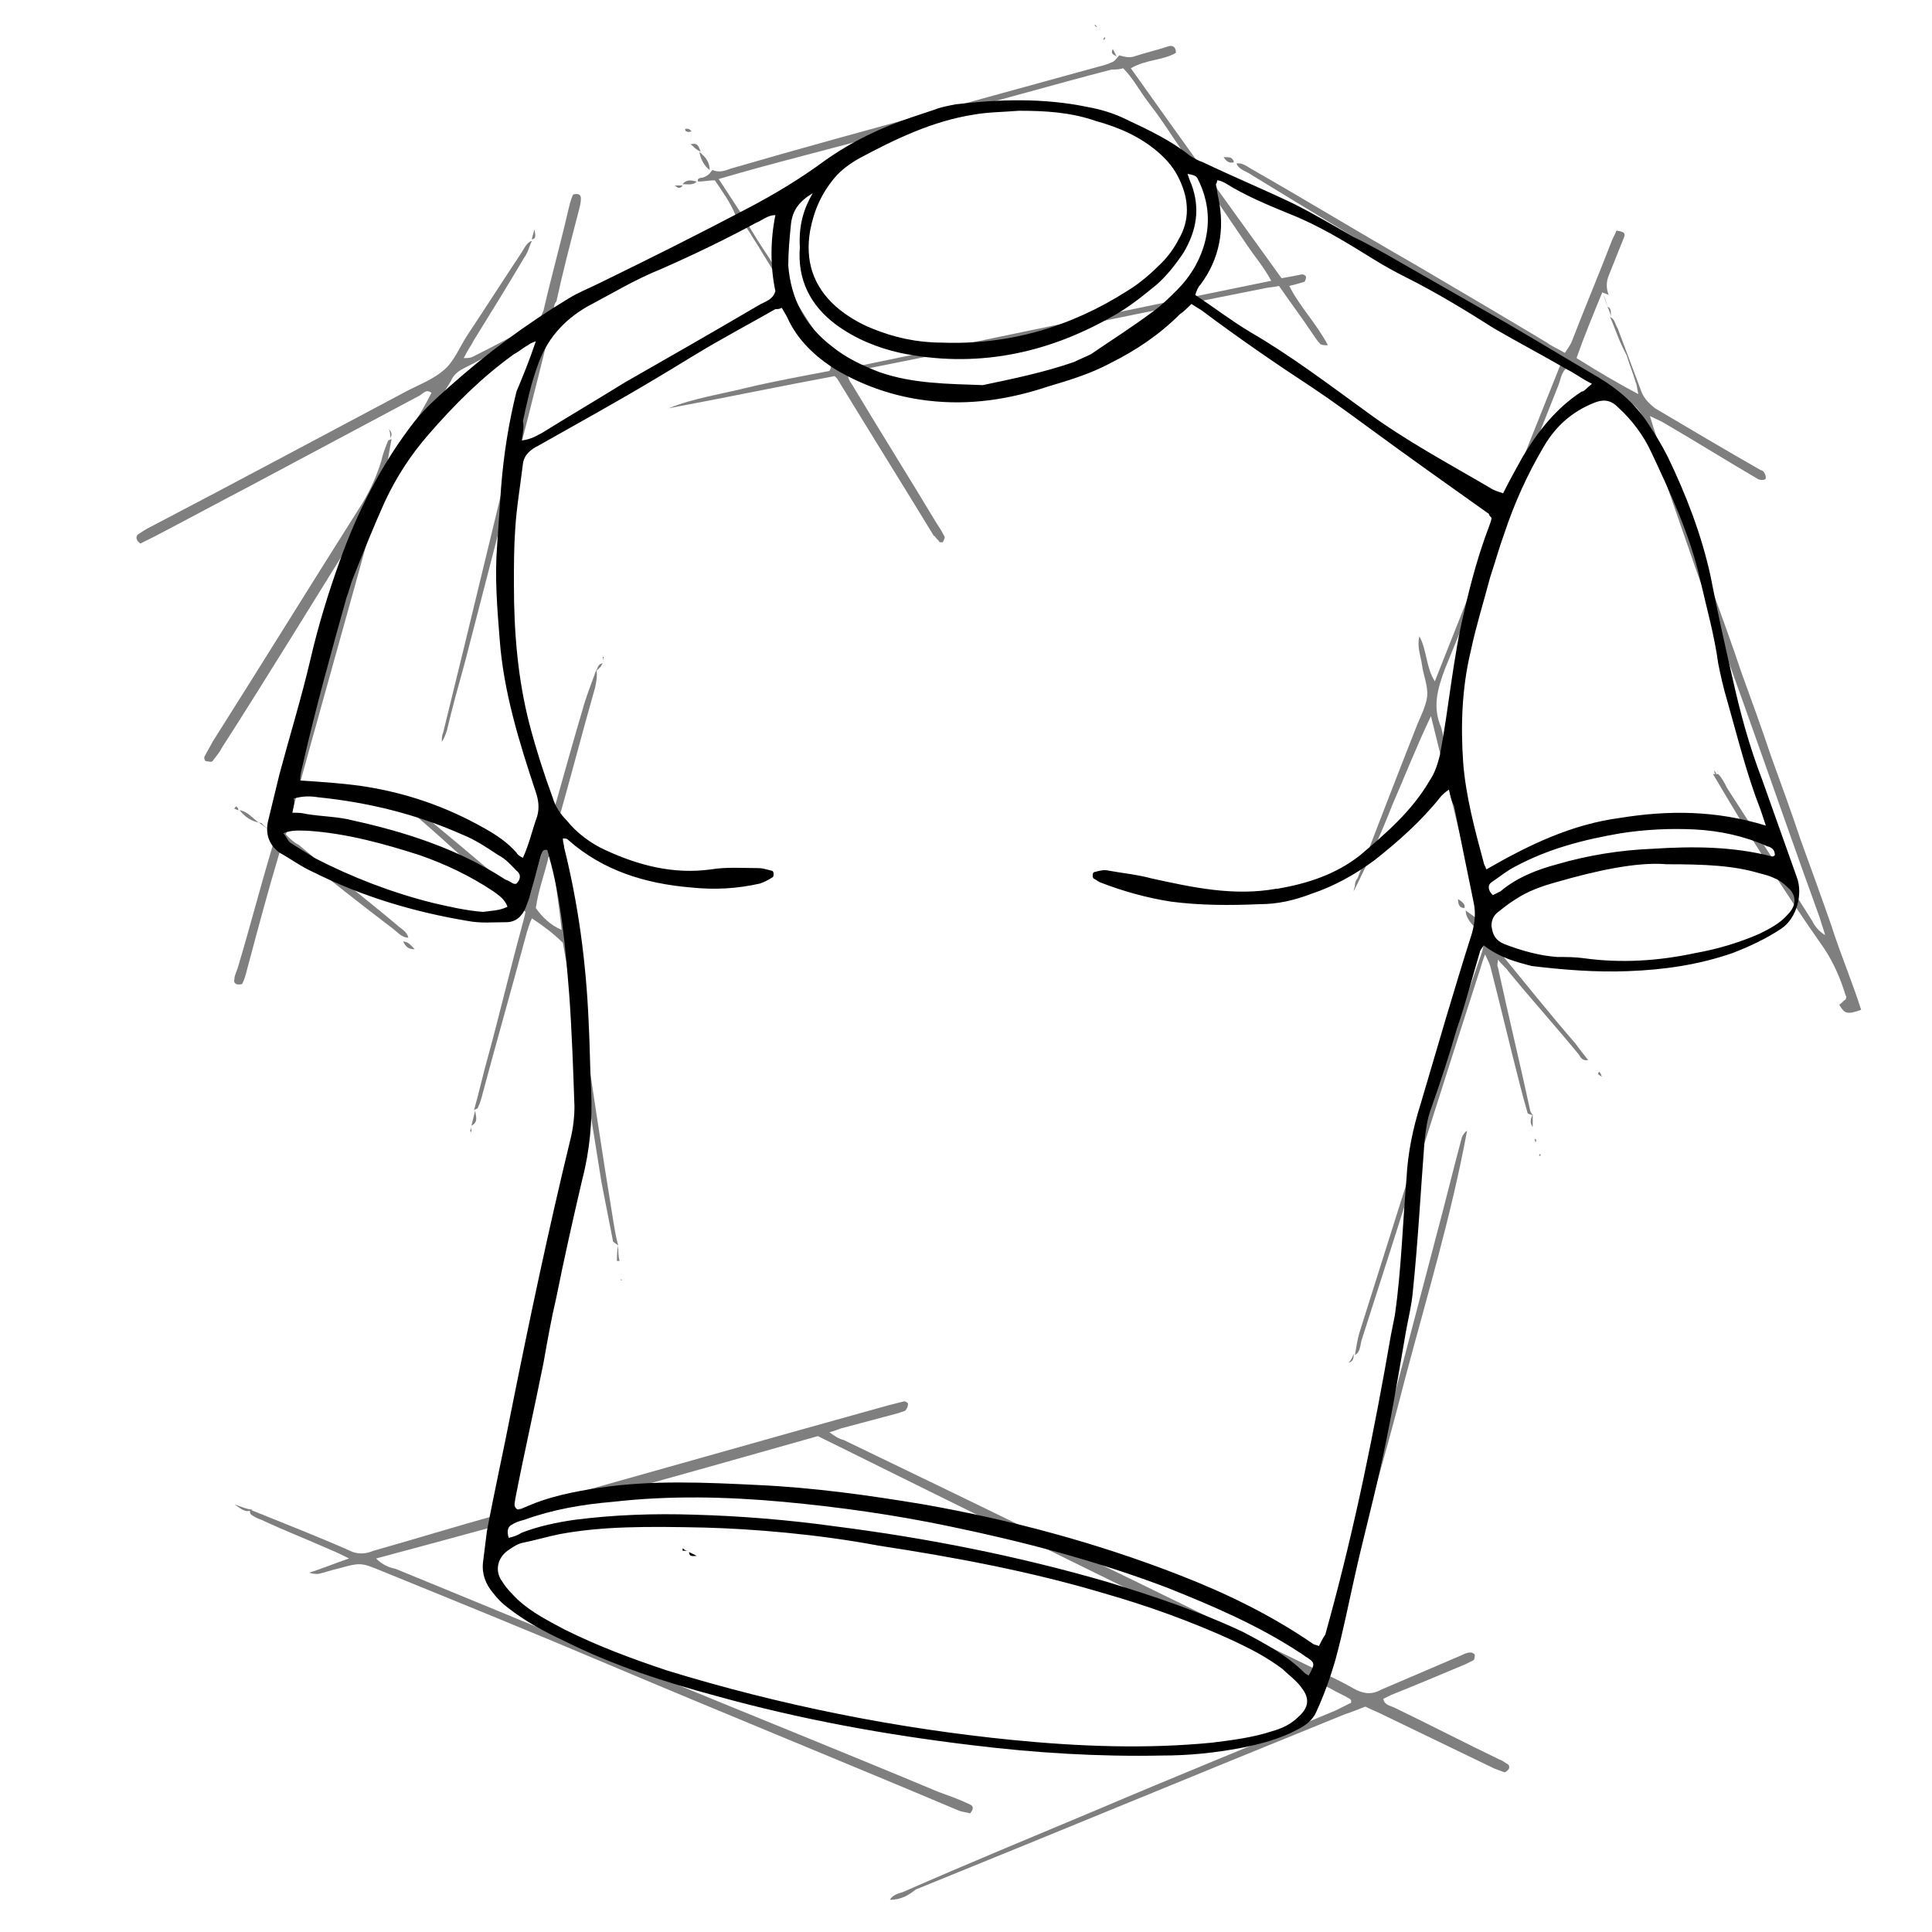 <?xml version="1.0" encoding="utf-8"?>
<!-- Generator: Adobe Illustrator 23.1.0, SVG Export Plug-In . SVG Version: 6.00 Build 0)  -->
<svg version="1.1" id="Слой_1" xmlns="http://www.w3.org/2000/svg" xmlns:xlink="http://www.w3.org/1999/xlink" x="0px" y="0px"
	 viewBox="0 0 150 150" style="enable-background:new 0 0 150 150;" xml:space="preserve">
<style type="text/css">
	.st0{opacity:0.5;}
</style>
<path d="M53.5,120.4c-0.2,0-0.3,0-0.5,0c0-0.1,0-0.1,0-0.2C53.2,120.4,53.3,120.4,53.5,120.4C53.5,120.5,53.5,120.4,53.5,120.4z"/>
<path d="M54.1,120.8c-0.3,0-0.6,0.1-0.6-0.3c0,0,0,0,0,0C53.7,120.6,53.9,120.7,54.1,120.8C54.1,120.8,54.1,120.8,54.1,120.8z"/>
<g>
	<g class="st0">
		<path d="M18.6,62.9c0.6,0.1,1,0.6,1.4,0.9c0.3,0.2,0.7,0.5,1,0.7c0.1-0.1,0.2-0.2,0.3-0.3c2.2-7.6,4.4-15.1,6.6-22.8
			c-0.5,0-0.6,0.4-0.7,0.7c-3.3,5.3-6.6,10.7-10,16c-0.2,0.4-0.5,0.7-0.7,1c-0.1,0.1-0.3,0-0.5,0c-0.1,0-0.2-0.3-0.1-0.4
			c0.2-0.4,0.4-0.7,0.6-1.1c3.8-6,7.5-12,11.3-18c0.8-1.2,1.4-2.5,1.8-3.8c0.1-0.5,0.3-1,0.5-1.5c0-0.1,0.2-0.2,0.3-0.2c0,0,0,0,0,0
			c-0.1,0.5-0.2,1.1-0.3,1.7c0.8-0.8,2.6-3.7,3.4-5.3c-0.4-0.3-0.6,0-0.9,0.2c-4.5,2.4-9,4.8-13.5,7.2c-2.3,1.2-4.7,2.5-7,3.7
			c-0.4,0.2-0.8,0.4-1.2,0.6c-0.3-0.2-0.4-0.5-0.2-0.7c0.3-0.2,0.6-0.4,1-0.6c6.7-3.5,13.4-7.1,20-10.6c1-0.5,2-0.9,2.8-1.6
			c0.8-0.7,1.2-1.8,1.8-2.7c1.4-2.1,2.8-4.3,4.2-6.4c0.2-0.3,0.4-0.8,0.8-0.9c0,0,0,0,0,0c-0.2,0.4-0.3,0.9-0.6,1.3
			c-1.3,2.2-2.6,4.3-3.9,6.4c-0.2,0.4-0.5,0.8-0.8,1.4c0.3,0,0.5,0,0.7-0.1c1.6-0.8,3.1-1.6,4.6-2.4c0.5-0.3,0.7-0.7,0.9-1.2
			c0.6-2.6,1.3-5.1,1.9-7.7c0.1-0.4,0.2-0.9,0.4-1.3c0.4-0.1,0.6,0,0.6,0.3c0,0.4-0.1,0.7-0.2,1.1c-0.6,2.3-1.2,4.6-1.7,6.9
			C43.1,23.5,43,23.7,43,24c0.2,0,0.3,0,0.4,0c4.4-2.3,8.8-4.6,13.2-6.9c0.2-0.1,0.3-0.2,0.5-0.4c-0.4-1-1-1.8-1.6-2.7
			c-0.5,0-0.9,0.1-1.3,0.1l0,0c-0.1-0.2,0.1-0.3,0.3-0.3c0.4-0.1,0.6-0.3,0.8-0.6c0,0,0,0,0,0c0.5,0.2,0.9,0.1,1.4-0.1
			c5.5-1.6,11-3.1,16.5-4.6c4-1.1,8-2.2,12-3.3c0.4-0.1,0.8-0.2,1.2-0.4c0.2-0.1,0.3-0.3,0.5-0.5l0,0c0.4,0.1,0.7,0.2,1.1,0.1
			c0.9-0.3,1.8-0.5,2.7-0.8c0.3-0.1,0.6,0,0.6,0.5c-1,0.6-2.3,0.5-3.5,1.2c3.9,5.5,7.8,10.9,11.7,16.3c0.6-0.1,1.1-0.2,1.6-0.3
			c0.1,0,0.3,0.1,0.3,0.2c0,0.2-0.1,0.4-0.2,0.4c-0.3,0.1-0.7,0.2-1.1,0.3c0.8,1.6,2.1,2.9,3,4.6c-0.3,0-0.5,0-0.6-0.1
			c-0.2-0.2-0.4-0.5-0.6-0.8c-0.8-1.2-1.7-2.4-2.6-3.7c-0.4,0.1-0.8,0.1-1.2,0.2c-8.6,1.7-17.1,3.5-25.7,5.2c-2,0.4-4,0.8-6,1.2
			c-0.2,0-0.4,0.1-0.5,0.1c-0.2,0.5,0.2,0.8,0.4,1.2c2.1,3.5,4.3,7,6.4,10.5c0.2,0.3,0.4,0.6,0.6,1c0.1,0.1,0,0.3-0.1,0.5
			c-0.1,0-0.2,0-0.2,0c0,0-0.1,0-0.1-0.1c-0.1-0.1-0.1-0.1-0.2-0.2c-0.1-0.1-0.1-0.2-0.2-0.2c-2.5-4.1-5-8.1-7.5-12.2
			c0,0-0.1-0.1-0.2-0.2c-4.3,0.8-8.6,1.7-12.9,2.5c2-0.8,4.1-1.1,6.1-1.6c2.1-0.5,4.3-0.9,6.4-1.3c0.3-0.5-0.1-0.8-0.3-1.1
			c-1.8-2.9-3.5-5.8-5.3-8.7c-0.4-0.6-0.7-1.2-1.2-1.8c-0.3,0.1-0.5,0.2-0.8,0.3c-4.4,2.3-8.8,4.7-13.1,7c-0.6,0.3-1,0.8-1.1,1.5
			c-2.1,8.5-4.3,16.9-6.5,25.4c-0.5,1.8-1,3.6-1.4,5.3c-0.1,0.3-0.2,0.6-0.4,0.9c0-0.2,0-0.5,0.1-0.7c2.2-8.9,4.3-17.8,6.5-26.7
			c0.3-1.2,0.6-2.4,0.9-3.6c0.1-0.3,0.1-0.5,0.2-1c-0.3,0.1-0.6,0.1-0.7,0.2c-1.8,0.9-3.5,1.9-5.3,2.8c-0.4,0.2-0.8,0.5-1,1
			c-1.7,2.8-3.5,5.6-5.2,8.5c-0.3,0.4-0.4,0.9-0.6,1.4c-2.2,8.1-4.5,16.1-6.7,24.2c-0.1,0.4-0.2,0.7-0.3,1.1c0.3,0.3,0.6,0.6,1,0.8
			c2.5,2.1,5.1,4.1,7.6,6.2c0.3,0.3,0.8,0.5,0.9,1l0,0c-0.5,0-0.8-0.4-1.2-0.7c-2.5-1.9-4.9-3.8-7.4-5.8c-0.3-0.3-0.7-0.5-1.1-0.8
			c-0.1,0.3-0.3,0.5-0.3,0.7c-0.9,3-1.7,6-2.5,9c-0.1,0.4-0.2,0.8-0.4,1.2c-0.4,0.1-0.7,0-0.6-0.4c0-0.3,0.2-0.6,0.3-1
			c0.9-3,1.7-6.1,2.6-9.1c0.1-0.3,0.1-0.6,0.2-0.9c-0.2-0.6-0.7-0.7-1-1.1C19.5,63.8,19,63.4,18.6,62.9L18.6,62.9z M57.9,17.1
			c0.6,1.1,1.2,2,1.8,2.9c0.6,1,1.2,1.9,1.8,2.9c0.6,1,1.2,2,1.9,3c0.6,0.9,1.1,2,1.9,2.8c11.1-2.3,22.1-4.6,33.4-6.9
			c-0.6-1.1-1.3-1.9-1.9-2.8c-0.6-0.9-1.3-1.9-1.9-2.8c-0.6-0.9-1.2-1.8-1.9-2.7c-0.6-0.9-1.3-1.9-1.9-2.8c-0.6-0.9-1.2-1.8-1.9-2.7
			c-0.7-0.9-1.2-1.9-2-2.7c-0.3,0.1-0.6,0.1-0.9,0.1c-4.6,1.2-9.1,2.5-13.7,3.7c-0.5,0.1-1,0.3-1.4,0.6c-4.1,2.2-8.2,4.5-12.3,6.7
			C58.5,16.7,58.3,16.9,57.9,17.1z M57.5,16.5c0.2-0.1,0.3-0.1,0.4-0.1c3.5-1.9,7.1-3.7,10.6-5.6c0.1-0.1,0.4-0.1,0.2-0.4
			c-4.3,1.2-8.5,2.2-12.9,3.5C56.4,14.8,56.9,15.6,57.5,16.5z"/>
		<path d="M125,24.6c0.4,0.2,0.4,0.6,0.6,0.9c0.6,1.6,1.2,3.2,1.8,4.8c0.2,0.6,0.6,1,1.1,1.4c2.7,1.6,5.4,3.2,8.2,4.8
			c0.1,0,0.2,0.1,0.2,0.1c0.1,0.1,0.2,0.3,0.2,0.5c0,0.2-0.4,0.2-0.6,0.1c-2.4-1.4-4.8-2.9-7.2-4.3c-0.3-0.2-0.6-0.3-1.2-0.6
			c0.7,2.4,1.6,4.5,2.4,6.7c0.8,2.2,1.6,4.4,2.4,6.7c0.8,2.2,1.6,4.4,2.3,6.5c0.8,2.2,1.6,4.4,2.3,6.5c0.8,2.2,1.6,4.4,2.3,6.5
			c0.8,2.2,1.6,4.4,2.4,6.7c0.7,2.2,1.6,4.3,2.3,6.5c-1.1,0.4-1.3,0.3-1.7-0.4c0.2-0.1,0.3-0.3,0.5-0.4c0-0.1,0.1-0.2,0-0.3
			c-0.4-1.3-0.9-2.5-1.7-3.7c-3.1-4.4-5.9-8.9-8.6-13.5l0,0c0.1,0,0.3,0,0.4,0c0.3,0.3,0.5,0.7,0.7,1.1c2.2,3.4,4.4,6.8,6.6,10.3
			c0.2,0.4,0.5,0.8,1,1.1c-0.1-0.4-0.3-0.9-0.4-1.3c-2-5.5-3.9-11-5.9-16.6c-2.6-7.2-5.1-14.4-7.6-21.7c-0.3-0.9-0.7-1.5-1.5-1.9
			c-1.3-0.7-2.4-1.4-3.7-2.2c-0.3-0.2-0.6-0.3-0.9-0.4c-0.5,0.4-0.5,0.9-0.7,1.4c-2.9,7.3-5.8,14.7-8.8,22c-0.6,1.6-1,3-0.3,4.6
			c1.2,5,2.3,10,3.5,15.1c0.2,0.9,0.5,1.7,1.1,2.4c1.9,2.3,3.8,4.7,5.8,7c0.3,0.4,0.6,0.8,1,1.3c-0.4,0.1-0.6-0.2-0.7-0.4
			c-1.8-2.2-3.7-4.3-5.5-6.5c-0.2-0.3-0.5-0.5-0.8-0.9c0,0.3-0.1,0.4,0,0.6c0.8,3.7,1.7,7.4,2.5,11.1c0,0.1,0.1,0.2,0.2,0.4
			c0,0,0,0,0,0c-0.2-0.1-0.4-0.1-0.4-0.2c-0.2-0.7-0.4-1.4-0.6-2.2c-0.8-3.1-1.5-6.1-2.3-9.2c-0.1-0.3-0.2-0.5-0.4-0.9
			c-0.2,0.5-0.3,0.9-0.4,1.2c-3.1,9.6-6.1,19.2-9.2,28.8c-0.1,0.4-0.1,0.9-0.5,1.1l0,0c0.1-0.6,0.2-1.3,0.4-1.9c2-6.3,4-12.7,6-19
			c1.1-3.4,2.2-6.8,3.4-10.2c0.3-0.8,0.2-1.3-0.3-1.9c-0.4-0.4-0.9-0.9-0.9-1.5c0,0,0,0,0,0c0.3,0.2,0.7,0.5,1.1,0.8
			c-1.2-5.4-2.5-10.6-3.8-15.9c-1.1,2.3-2,4.6-3,6.9c-0.9,2.3-1.9,4.5-3,6.7c0-0.2,0.1-0.3,0.1-0.5c0-0.2,0.1-0.4,0.2-0.5
			c1.5-3.9,3-7.8,4.5-11.6c0.3-0.8,0.8-1.7,0.9-2.5c0.1-0.8-0.3-1.7-0.4-2.5c-0.1-0.7-0.4-1.4-0.2-2.2c0.6,1.1,0.5,2.4,1.2,3.5
			c3.3-8.3,6.5-16.5,9.8-24.7c-0.5-0.3-0.9-0.6-1.3-0.9c-7.6-4.6-15.2-9.1-22.7-13.7c-0.4-0.3-1-0.4-1.2-0.9l0,0
			c0.5-0.1,0.9,0.3,1.3,0.5c4.2,2.4,8.3,4.9,12.5,7.3c3.4,2,6.8,4,10.3,6.1c0.4,0.3,0.9,0.5,1.4,0.8c0.2-0.3,0.4-0.6,0.5-0.8
			c1-2.6,2.1-5.2,3.1-7.8c0.1-0.3,0.3-0.6,0.4-0.9c0.6,0.1,0.7,0.2,0.6,0.5c-0.4,1-0.8,2-1.2,3c-0.2,0.5-0.2,1,0,1.5c0,0,0,0,0,0
			c-0.2-0.1-0.3-0.1-0.5-0.2c-0.7,1.7-1.4,3.4-2,5.1c1.6,1,3.1,1.9,4.8,2.8c-0.1-0.4-0.1-0.7-0.2-0.9c-0.2-0.7-0.5-1.4-0.7-2.1
			C125.7,26.5,125.4,25.5,125,24.6C125.1,24.6,125,24.6,125,24.6z"/>
		<path d="M69.1,147.5c0.2-0.4,0.7-0.5,1-0.6c5-2.2,10.1-4.3,15.1-6.4c6.1-2.6,12.3-5.1,18.5-7.7c0.4-0.2,0.8-0.4,1.2-0.6
			c0-0.1,0-0.2,0-0.2c0,0-0.1-0.1-0.1-0.1c-0.5-0.3-1-0.5-1.5-0.8c-13.2-6.5-26.5-13-39.8-19.6c-11.3,3.2-22.7,6.4-34.3,9.5
			c0.5,0.5,1,0.7,1.5,0.8c6.6,2.7,13.1,5.4,19.7,8.1c7.5,3.1,15,6.1,22.4,9.2c0.8,0.3,1.7,0.6,2.5,1c0.3,0.1,0.3,0.4,0,0.7
			c-0.2-0.1-0.5-0.1-0.8-0.2c-9-3.8-18.1-7.5-27.1-11.3c-5.9-2.5-11.8-4.9-17.7-7.3c-1.7-0.7-1.7-0.7-3.5-0.2
			c-0.5,0.1-1,0.3-1.5,0.4c-0.2,0-0.4,0-0.7-0.1c1-0.3,1.9-0.7,3.1-1.1c-0.6-0.3-1-0.5-1.5-0.7c-1.8-0.8-3.6-1.5-5.3-2.3
			c-0.3-0.1-0.5-0.2-0.8-0.4c-0.1-0.1-0.1-0.2-0.1-0.4l0,0c2.7,1.1,5.3,2.1,8,3.3c0.6,0.2,1.1,0.1,1.6-0.1c3.2-0.9,6.4-1.9,9.7-2.8
			c10.1-2.8,20.2-5.7,30.3-8.5c0.4-0.1,0.8-0.2,1.2-0.3c0.1,0,0.3,0.1,0.3,0.2c0,0.2-0.1,0.4-0.2,0.5c-0.1,0.1-0.3,0.1-0.5,0.2
			c-1.5,0.4-3,0.8-4.5,1.2c-0.3,0.1-0.5,0.2-0.9,0.3c0.4,0.3,0.7,0.5,1.1,0.6c5.6,2.7,11.2,5.4,16.7,8.1c6.3,3,12.5,6.1,18.7,9.1
			c1.4,0.7,2.8,1.3,4.2,2.1c0.7,0.4,1.4,0.5,2.1,0.1c2.1-0.9,4.2-1.8,6.3-2.7c0.2-0.1,0.4-0.2,0.7-0.2c0.1,0,0.3,0.1,0.3,0.2
			c0,0.1,0,0.3-0.1,0.4c-0.2,0.1-0.4,0.2-0.6,0.3c-1.9,0.8-3.8,1.6-5.8,2.4c-0.2,0.1-0.4,0.2-0.6,0.3c0.1,0.5,0.5,0.5,0.9,0.7
			c2.7,1.3,5.4,2.7,8.1,4c0.3,0.1,0.5,0.3,0.7,0.4c0.1,0.1,0.1,0.3,0,0.4c-0.1,0.1-0.2,0.2-0.3,0.2c-0.3-0.1-0.5-0.2-0.8-0.3
			c-2.9-1.4-5.8-2.8-8.7-4.2c-0.4-0.2-0.9-0.4-1.3-0.6c-0.5,0.2-1,0.4-1.6,0.6c-11.1,4.5-22.2,9.1-33.3,13.6
			C70.6,147.1,70,147.5,69.1,147.5L69.1,147.5z"/>
		<path d="M48,96.7c-0.1-0.1-0.3-0.2-0.4-0.3c-0.3-1.5-0.6-3.1-0.9-4.6c-0.9-5.6-1.8-11.3-2.7-16.9c-0.1-0.6-0.2-1.1-0.3-1.7
			c-0.7-0.7-1.5-1.3-2.4-1.9c-0.2,0.4-0.3,0.8-0.4,1.1c-1.1,4.1-2.3,8.3-3.4,12.4c-0.1,0.4-0.2,0.8-0.4,1.2c0,0.1-0.2,0.1-0.3,0.2
			c0,0,0,0,0,0c0.4-1.4,0.7-2.8,1.1-4.2c0.9-3.3,1.7-6.7,2.6-10c0.1-0.4,0.2-0.7,0.3-1.2c-1.1-1-2.2-1.9-3.3-2.9
			c-1.1-0.9-2.1-1.8-3.2-2.8c-1.1-1-2.2-1.9-3.3-2.9c0.4-0.3,0.6,0,0.8,0.2c2.7,2.2,5.3,4.4,7.9,6.6c0.4,0.3,0.7,0.7,1.3,0.9
			c0.2-0.5,0.3-0.9,0.4-1.4c1.3-4.4,2.5-8.9,3.8-13.3c0.3-1.1,0.7-2.1,1.1-3.2c0,0,0,0,0,0c0.1,0.5,0,0.9-0.1,1.4
			c-1,3.5-1.9,7-2.9,10.5c-0.2,0.8-0.3,1.5-0.1,2.4c0.4,1.9,0.6,3.8,1,5.7c0.1,0.4,0.2,0.8,0.3,1.2c0,0.1,0.1,0.3,0.1,0.4
			c-0.2,1.6,0.3,3.2,0.5,4.8c0.8,5.4,1.6,10.8,2.5,16.3C47.7,95.3,47.8,96,48,96.7L48,96.7z M43.6,72.2c-0.2-2-0.5-3.7-0.7-5.5
			c0-0.1-0.1-0.1-0.3-0.2c-0.3,1.3-0.8,2.6-1,4C42.1,71.2,42.7,71.8,43.6,72.2z"/>
		<path d="M103.9,124.5c0.1-0.3,0.3-0.7,0.4-1c2.4-9.2,4.8-18.4,7.2-27.5c0.7-2.6,1.3-5.1,2-7.7c0.1-0.2,0.2-0.4,0.4-0.5l0,0
			c-1.2,6.5-3.1,12.8-4.8,19.2c-1.4,5.5-3,10.9-4.5,16.4c-0.1,0.4-0.2,0.7-0.4,1.1C104.2,124.5,104,124.5,103.9,124.5L103.9,124.5z"
			/>
		<path d="M54.3,11.8c0.5,0.4,0.8,0.8,0.8,1.4c0,0,0,0,0,0C54.7,12.9,54.4,12.4,54.3,11.8L54.3,11.8z"/>
		<path d="M19.6,117.2c-0.5,0.3-0.8,0-1.4-0.4C18.8,117,19.2,117.2,19.6,117.2C19.6,117.3,19.6,117.2,19.6,117.2z"/>
		<path d="M31.3,73.1c0.4,0,0.6,0.3,0.9,0.6C31.7,73.7,31.5,73.5,31.3,73.1C31.3,73.1,31.3,73.1,31.3,73.1z"/>
		<path d="M48,96.7c0,0.4,0,0.8,0.1,1.2c-0.1,0-0.1,0-0.2,0C47.9,97.5,47.9,97.1,48,96.7C48,96.7,48,96.7,48,96.7z"/>
		<path d="M85.2,2.1C85.1,2.1,85.1,2.1,85.2,2.1C85.1,2.1,85,2,85,2c0,0,0,0,0-0.1C85.1,2,85.1,2,85.2,2.1z"/>
		<path d="M103.4,126.8c0.1-0.1,0.1-0.2,0.2-0.4c0.1-0.1,0.2-0.3,0.3-0.4c0,0,0,0,0,0C103.7,126.3,103.5,126.6,103.4,126.8
			L103.4,126.8z"/>
		<path d="M86.7,4.4c-0.1-0.1-0.2-0.1-0.3-0.2c-0.1-0.1-0.1-0.2,0-0.4C86.5,4,86.6,4.2,86.7,4.4C86.7,4.4,86.7,4.4,86.7,4.4z"/>
		<path d="M53.7,10.2c-0.1,0-0.2,0.1-0.4,0c-0.1,0-0.1-0.1-0.1-0.2c0.1,0,0.1,0,0.2,0C53.5,10,53.6,10.1,53.7,10.2
			C53.7,10.1,53.7,10.2,53.7,10.2z"/>
		<path d="M54.4,11.8c-0.1-0.1-0.2-0.1-0.3-0.2c-0.2-0.1-0.3-0.3-0.5-0.4l0,0C54.1,11.1,54.2,11.2,54.4,11.8
			C54.3,11.8,54.4,11.8,54.4,11.8z"/>
		<path d="M95.8,12.6c-0.4,0.1-0.6-0.1-0.8-0.4C95.5,12.2,95.7,12.2,95.8,12.6C95.8,12.7,95.8,12.6,95.8,12.6z"/>
		<path d="M54.1,14.1c-0.3,0.3-0.7,0.2-1.1,0.2l0,0C53.3,13.9,53.7,14,54.1,14.1C54.1,14.1,54.1,14.1,54.1,14.1z"/>
		<path d="M41.3,18.6c0-0.2,0.1-0.4,0.2-0.8C41.6,18.4,41.6,18.5,41.3,18.6C41.3,18.6,41.3,18.6,41.3,18.6z"/>
		<path d="M113.7,70.5c-0.4,0-0.5-0.3-0.5-0.7C113.5,70,113.8,70.2,113.7,70.5C113.7,70.6,113.7,70.5,113.7,70.5z"/>
		<path d="M124.4,83.6c-0.2-0.1-0.4-0.2-0.3-0.3c0.1-0.2,0.1,0,0.2,0.1C124.3,83.4,124.3,83.5,124.4,83.6z"/>
		<path d="M36.6,87.4c0.1-0.4,0.2-0.8,0.3-1.2c0,0,0,0,0,0C36.9,86.6,37.2,87.1,36.6,87.4L36.6,87.4z"/>
		<path d="M119,86.5c0,0.3,0,0.6,0,1C118.7,87.1,118.9,86.8,119,86.5C119,86.5,119,86.5,119,86.5z"/>
		<path d="M103.9,124.5c0.2,0.5,0.2,1,0,1.5c0,0,0,0,0,0C103.9,125.6,103.9,125.1,103.9,124.5C103.9,124.5,103.9,124.5,103.9,124.5z
			"/>
		<path d="M103.4,126.8c0,0.2,0,0.3,0,0.2C103.4,127.2,103.4,127,103.4,126.8C103.4,126.8,103.4,126.8,103.4,126.8z"/>
		<path d="M53,14.4c-0.2,0.3-0.4,0.2-0.6,0C52.6,14.4,52.8,14.4,53,14.4C53,14.4,53,14.4,53,14.4z"/>
		<path d="M105.1,105.1c0,0.3,0,0.6-0.4,0.7l0,0C104.9,105.6,105,105.4,105.1,105.1C105.2,105.2,105.1,105.1,105.1,105.1z"/>
		<path d="M104.8,105.8c0,0.2,0,0.4,0,0.6c0,0,0,0,0,0C104.8,106.2,104.8,106,104.8,105.8C104.8,105.8,104.8,105.8,104.8,105.8z"/>
		<path d="M119.6,89.7C119.6,89.8,119.5,89.8,119.6,89.7c-0.1,0.1-0.1,0-0.1,0c0,0,0-0.1,0.1-0.1C119.6,89.6,119.6,89.7,119.6,89.7z
			"/>
		<path d="M18.5,62.9c-0.1,0-0.2-0.1-0.3-0.1c0-0.1,0.1-0.1,0.1-0.2C18.5,62.7,18.5,62.8,18.5,62.9C18.6,62.9,18.5,62.9,18.5,62.9z"
			/>
		<path d="M119.2,88.7c0-0.1,0-0.2-0.1-0.2c0,0,0.1,0,0.1-0.1C119.3,88.5,119.3,88.6,119.2,88.7C119.3,88.7,119.3,88.7,119.2,88.7z"
			/>
		<path d="M36.6,87.4c0,0.1,0,0.3,0,0.4c0,0,0,0.1,0,0.1c0,0-0.1-0.1-0.1-0.1C36.6,87.6,36.6,87.5,36.6,87.4
			C36.6,87.4,36.6,87.4,36.6,87.4z"/>
		<polygon points="48.3,99.4 48.2,99.4 48.2,99.3 		"/>
		<path d="M46.8,51.5c-0.1,0.1-0.1,0.2-0.2,0.3c-0.1,0.1-0.2,0.2-0.3,0.3c0,0,0,0,0,0C46.4,51.8,46.5,51.5,46.8,51.5L46.8,51.5z"/>
		<path d="M46.8,51.5c0-0.2,0-0.3,0-0.5c0,0,0,0,0.1,0C46.8,51.1,46.8,51.3,46.8,51.5C46.8,51.5,46.8,51.5,46.8,51.5z"/>
		<path d="M30.3,34c0-0.2,0-0.4-0.1-0.7C30.5,33.7,30.4,33.8,30.3,34C30.3,34,30.3,34,30.3,34z"/>
		<path d="M124.8,23.8c0.4,0.2,0.2,0.5,0.3,0.8c0,0,0,0,0,0C125,24.3,124.9,24,124.8,23.8L124.8,23.8z"/>
		<path d="M124.5,22.9c0.1,0.3,0.2,0.6,0.3,0.9c0,0,0,0,0,0C124.7,23.4,124.6,23.1,124.5,22.9L124.5,22.9z"/>
		<path d="M85.8,3c0,0-0.1,0.1-0.1,0.1c0,0-0.1-0.1,0-0.1c0,0,0-0.1,0.1-0.1C85.8,2.9,85.8,3,85.8,3z"/>
		<path d="M53.6,11.1c0-0.3,0.1-0.7,0.1-1c0,0,0,0,0,0C53.7,10.5,53.6,10.8,53.6,11.1C53.6,11.1,53.6,11.1,53.6,11.1z"/>
		<path d="M133.2,60.2c0-0.1-0.1-0.2-0.1-0.3c0,0,0-0.1,0-0.1c0,0.1,0.1,0.1,0.1,0.2C133.3,60,133.2,60.1,133.2,60.2
			C133.1,60.2,133.2,60.2,133.2,60.2z"/>
		<polygon points="109.8,48.4 109.9,48.4 109.9,48.4 		"/>
		<path d="M113.8,87.8c0-0.1,0-0.1,0-0.2C113.8,87.6,113.8,87.7,113.8,87.8C113.9,87.7,113.8,87.8,113.8,87.8z"/>
	</g>
	<path d="M115.2,73.4c-0.2,0.3-0.3,0.4-0.3,0.5c-0.6,2-1.1,4-1.8,6c-0.6,2.1-1.3,4.2-2,6.2c-0.3,0.8-0.4,1.6-0.5,2.5
		c-0.3,3.9-0.5,7.7-0.9,11.6c-0.1,1.2-0.4,2.3-0.6,3.5c-0.6,3.5-1.2,7.1-2,10.6c-0.6,2.7-1.3,5.3-1.9,8c-0.5,2.2-0.9,4.3-1.5,6.5
		c-0.4,1.4-0.9,2.8-1.5,4.1c-0.3,0.7-0.9,1.1-1.5,1.4c-1.3,0.7-2.8,1.1-4.3,1.4c-2.1,0.4-4.1,0.6-6.2,0.6c-4.9,0.1-9.8-0.2-14.7-0.8
		c-6.7-0.8-13.3-2-19.8-3.8c-4.1-1.1-8.1-2.4-11.9-4.3c-1.5-0.7-3-1.5-4.4-2.6c-0.4-0.3-0.8-0.7-1.1-1.1c-0.6-0.7-0.9-1.5-0.8-2.4
		c0.1-0.8,0.2-1.6,0.3-2.4c0.6-3.2,1.3-6.3,1.9-9.4c1.4-7,2.9-14.1,4.6-21.1c0.2-0.8,0.3-1.7,0.3-2.5c-0.1-2.9-0.2-5.8-0.4-8.6
		c-0.3-3.7-0.6-7.4-1.6-10.9c0-0.1-0.1-0.3-0.1-0.4c-0.4-0.1-0.4,0.2-0.5,0.4c-0.3,1.1-0.6,2.2-0.9,3.3c-0.1,0.3-0.2,0.5-0.3,0.8
		c-0.3,0.7-0.8,1.1-1.5,1.1c-1,0-2,0.1-3-0.1c-4.2-0.7-8.2-1.9-12-3.8c-0.9-0.4-1.7-1-2.6-1.5c-0.8-0.6-1.1-1.4-0.9-2.4
		c0.3-1.2,0.6-2.5,0.9-3.7c0.8-3,1.7-5.9,2.4-8.9c0.6-2.6,1.4-5.2,2.3-7.7c1.4-3.9,3.3-7.6,5.8-10.8c0.8-1,1.7-1.8,2.6-2.6
		c2.9-2.6,6-4.9,9.3-6.9c0.8-0.5,1.6-0.8,2.4-1.2c3.9-1.9,7.7-3.8,11.5-5.8c2.1-1.1,4.1-2.3,6-3.7c2.1-1.5,4.4-2.6,6.8-3.4
		c0.6-0.2,1.2-0.4,1.8-0.6c0.5-0.2,1.1-0.3,1.6-0.4c3.4-0.4,6.8-0.5,10.2,0.2c1.1,0.2,2.1,0.5,3.1,1c1.7,0.8,3.4,1.6,4.9,2.8
		c0.3,0.2,0.7,0.4,1,0.5c2.3,1.1,4.7,2.1,7,3.2c1.6,0.8,3.1,1.7,4.7,2.6c1.2,0.6,2.3,1.2,3.5,1.9c2.8,1.6,5.6,3.2,8.4,4.8
		c2.4,1.4,4.7,2.8,7.1,4.2c1.5,0.9,2.8,2,3.8,3.5c0.6,0.9,1.1,1.7,1.6,2.7c1.4,2.9,2.6,6,3.3,9.2c0.5,2.6,1.1,5.3,1.7,7.9
		c0.6,2.7,1.3,5.3,2.3,7.9c0.9,2.5,1.8,5.1,2.7,7.6c0.5,1.3,0,3.2-1.2,4c-1.2,0.8-2.5,1.4-3.8,1.9c-2.6,0.9-5.3,1.3-8.1,1.4
		c-2.5,0.1-5-0.1-7.5-0.4C117.8,74.7,116.5,74.4,115.2,73.4z M112.5,61.3c-0.3,0.2-0.5,0.4-0.6,0.5c-1.5,1.9-3.3,3.5-5.2,5
		c-1.5,1.1-3.1,2-4.9,2.6c-1.3,0.5-2.6,0.8-4,0.8c-2.3,0.1-4.6,0.1-6.9-0.2c-1.9-0.3-3.7-0.8-5.5-1.5c-0.2-0.1-0.3-0.2-0.5-0.3
		c-0.1-0.1-0.1-0.5,0.1-0.5c0.4-0.1,0.7-0.2,1.1-0.1c1.1,0.2,2.2,0.3,3.3,0.6c3.2,0.7,6.4,1.4,9.7,0.8c0,0,0.1,0,0.1,0
		c2.3-0.4,4.5-1.1,6.4-2.6c2-1.7,4-3.4,5.4-5.8c0.4-0.6,0.6-1.2,0.8-2c0.7-3.7,1-7.5,1.9-11.2c0.5-2.2,1.1-4.4,1.9-6.5
		c0.1-0.3,0.2-0.5,0.2-0.7c-0.1-0.1-0.2-0.2-0.2-0.3c-3.1-2.2-6.2-4.4-9.2-6.6c-1.5-1.1-3-2.2-4.5-3.2c-2.9-1.9-5.8-3.9-8.6-6
		c-0.3-0.2-0.5-0.3-0.8-0.5c-0.3,0.3-0.6,0.6-0.9,0.8c-1.6,1.6-3.4,2.8-5.4,3.8c-1.5,0.8-3.1,1.3-4.8,1.8c-3,1-6.1,1.5-9.4,1.1
		c-2.5-0.3-4.9-1.1-7.1-2.4c-1.6-1-3-2.3-3.8-4.1c-0.1-0.2-0.3-0.5-0.4-0.7c-0.2,0.1-0.3,0.1-0.5,0.1c-1.4,0.8-2.7,1.5-4.1,2.3
		c-1.8,1-3.5,2.1-5.2,3.1c-3,1.8-6.1,3.5-9.1,5.2c-0.6,0.3-1.1,0.7-1.2,1.4c-0.2,1.7-0.5,3.4-0.6,5.1c-0.1,1.4-0.1,2.8-0.1,4.3
		c0,3.7,0.3,7.3,1.2,10.8c0.5,1.9,1.1,3.8,1.8,5.7c0.2,0.7,0.6,1.3,1.1,1.8c0.8,1,1.9,1.8,3,2.3c2.6,1.2,5.3,1.9,8.2,1.5
		c1.2-0.2,2.5-0.1,3.7-0.1c0.3,0,0.6,0.1,1,0.2c0.2,0,0.2,0.4,0.1,0.5c-0.3,0.2-0.7,0.4-1,0.5c-1.8,0.4-3.5,0.5-5.4,0.3
		c-3.5-0.3-6.8-1.3-9.5-3.7c-0.1-0.1-0.2-0.1-0.4-0.1c0,0.3,0.1,0.5,0.1,0.7c1.1,4.4,1.7,8.9,1.9,13.5c0.1,1.8,0.1,3.6,0.2,5.4
		c0.1,2.3-0.1,4.6-0.7,6.9c-0.7,3-1.4,6.1-2,9.1c-0.4,1.7-0.7,3.4-1,5.1c-0.7,3.5-1.5,7-2.2,10.6c0,0.2-0.2,0.6,0.2,0.8
		c0.1,0,0.3,0,0.4-0.1c1.9-0.9,4-1.3,6-1.6c4.1-0.6,8.2-0.4,12.3-0.2c4.3,0.2,8.6,0.8,12.8,1.5c6.8,1.2,13.5,3,19.9,5.5
		c3.6,1.4,7.1,3.1,10.3,5.3c0.1,0.1,0.3,0.1,0.5,0.2c0.2-0.4,0.3-0.6,0.5-0.9c0.1-0.4,0.2-0.7,0.3-1.1c2-7.3,3.5-14.7,4.8-22.2
		c0.1-0.5,0.2-1,0.3-1.5c0.5-3.5,0.6-7.1,0.9-10.6c0.1-2,0.5-3.9,1.1-5.8c1.3-4.4,2.6-8.9,4-13.3c0.2-0.8,0.3-1.5,0.1-2.4
		c-0.5-2.4-1-4.9-1.5-7.4C112.7,62.2,112.6,61.8,112.5,61.3z M54.7,118.6c-4.6-0.1-7.9-0.1-11.2,0.5c-1,0.2-2,0.5-3,0.7
		c-0.4,0.1-0.8,0.4-1.1,0.6c-0.8,0.6-1,1.6-0.4,2.4c0.3,0.5,0.8,1,1.2,1.4c1.1,1,2.3,1.6,3.6,2.3c2.6,1.3,5.3,2.3,8,3.2
		c8.8,2.7,17.8,4.5,26.9,5.4c5.1,0.5,10.3,0.7,15.4,0.2c1.6-0.2,3.2-0.4,4.7-0.9c0.7-0.2,1.4-0.5,2-1.1c0.8-0.7,0.9-1.4,0.3-2.2
		c-0.4-0.6-1-1-1.5-1.5c-1.2-0.9-2.5-1.6-3.8-2.2c-3.3-1.5-6.6-2.7-10.1-3.7c-5.7-1.7-11.6-2.8-17.5-3.7
		C63.4,119.1,58.4,118.7,54.7,118.6z M137.1,64.1c-0.2-0.6-0.3-0.9-0.4-1.2c-1.1-2.8-1.8-5.7-2.6-8.5c-0.3-1-0.5-1.9-0.7-2.9
		c-0.3-2.2-0.9-4.3-1.4-6.5c-0.8-3.5-2.3-6.7-3.8-9.9c-0.6-1.3-1.5-2.5-2.6-3.5c-0.6-0.6-1.2-0.6-1.9-0.3c-1.7,0.7-2.9,1.8-3.8,3.3
		c-1.3,2.2-2.3,4.4-3.1,6.8c-0.4,1.1-0.7,2.2-1.1,3.4c-0.5,1.9-1.1,3.8-1.5,5.7c-0.7,2.9-0.8,5.8-0.6,8.7c0.2,2.6,0.9,5.2,1.6,7.8
		c0,0.1,0.1,0.2,0.2,0.5c3.3-1.9,6.6-3.5,10.4-4C129.5,62.9,133.2,62.9,137.1,64.1z M79.1,8.6c-1.2,0.1-2.4,0.1-3.5,0.3
		c-3.2,0.5-6.1,1.9-8.9,3.4c-0.7,0.4-1.4,0.9-1.9,1.5c-1,1.2-1.6,2.5-1.9,4.1c-0.4,2.3,0.2,4.3,2,5.9c0.8,0.7,1.8,1.3,2.8,1.7
		c1.7,0.7,3.5,1.1,5.4,1.1c5.2,0.2,10-1.2,14.4-4c1-0.6,1.9-1.4,2.7-2.2c0.5-0.5,1-1.2,1.3-1.8c0.9-1.5,0.8-3.1,0.1-4.6
		c-0.4-0.9-1-1.6-1.7-2.2c-1.4-1.2-3-1.9-4.8-2.4C83.1,8.7,81.1,8.6,79.1,8.6z M41.6,26.5c-0.3,0.1-0.5,0.2-0.6,0.3
		c-0.4,0.2-0.7,0.5-1.1,0.7c-2.5,1.8-4.6,3.9-6.6,6.2c-1.4,1.6-2.5,3.3-3.4,5.2c-0.9,2-1.7,4-2.5,6c-0.2,0.5-0.3,1-0.5,1.5
		c-1.2,4.3-2.4,8.6-3.4,13c-0.1,0.4-0.2,0.8-0.2,1.2c1.6,0.1,3.1,0.2,4.6,0.4c3.5,0.5,6.7,1.6,9.7,3.3c0.9,0.5,1.8,1.1,2.5,1.9
		c0.1,0.2,0.3,0.3,0.5,0.4c0.5-1.1,0.7-2.1,1.1-3.2c0.2-0.7,0.1-1.3-0.1-1.9c-1.3-3.9-2.5-7.8-2.8-11.8c-0.2-2.5-0.4-4.9-0.2-7.4
		c0.1-1.5,0.2-2.9,0.3-4.4c0.2-2.6,0.6-5.1,1.2-7.5C40.6,29.2,41.1,28,41.6,26.5z M123.6,29.8c-0.8-0.4-1.3-0.8-1.9-1.1
		c-1.9-1.1-3.8-2.1-5.7-3.2c-2.2-1.4-4.5-2.8-6.9-4c-0.8-0.4-1.7-0.9-2.5-1.4c-2.1-1.3-4.2-2.6-6.5-3.5c-1.7-0.7-3.4-1.4-5-2.4
		c-0.2-0.1-0.4-0.2-0.6-0.2c0,0.2-0.1,0.3-0.1,0.3c0.1,0.4,0.1,0.7,0.2,1.1c0.5,2.4,0.1,4.7-1.4,6.7c-0.2,0.2-0.3,0.5-0.4,0.8
		c1.5,1,2.8,2,4.3,2.9c3.1,1.8,6,4,8.9,6.1c3.1,2.3,6.5,4.1,9.9,6.1c0.2,0.1,0.5,0.2,0.8,0.3c0.5-1,1-1.9,1.5-2.8
		c1.2-2,2.6-3.8,4.6-5.1C123,30.4,123.1,30.2,123.6,29.8z M129.4,67.1c-2.3-0.2-5.5,0.5-8.6,1.4c-1.1,0.3-2.2,0.7-3.1,1.3
		c-0.5,0.3-1,0.7-1.5,1.1c-0.3,0.3-0.4,0.6-0.4,1c0.1,0.7,0.3,1.1,1,1.4c1.3,0.5,2.7,0.9,4.1,1c0.7,0,1.4,0,2.1,0.1
		c2.9,0.4,5.8,0.2,8.6-0.4c1.7-0.3,3.4-0.8,5-1.5c0.8-0.4,1.6-0.8,2.2-1.5c0.7-0.7,0.7-1.5,0-2.1c-0.3-0.3-0.7-0.6-1-0.7
		c-0.4-0.2-0.8-0.3-1.2-0.4C134.6,67.2,132.4,67.1,129.4,67.1z M40.5,34.2c0.8-0.1,1.2-0.4,1.6-0.6c2.1-1.3,4.3-2.6,6.4-3.9
		c3.5-2,7-4,10.4-6c0.5-0.3,1.1-0.4,1.3-1.1c-0.4-1.9-0.4-3.9,0-5.9c-0.6,0-1,0.4-1.5,0.6c-2.4,1.3-4.9,2.5-7.4,3.6
		c-2,0.8-3.8,1.9-5.7,2.9c-1.9,1.1-3.2,2.6-3.9,4.7c-0.5,1.4-0.8,2.8-1.1,4.2C40.7,33.1,40.6,33.6,40.5,34.2z M63.1,15
		c-1,0.6-1.6,1.3-1.7,2.5c-0.1,1-0.2,2.1-0.2,3.1c0.2,2.6,1.3,4.7,3.4,6.3c1.1,0.9,2.4,1.5,3.7,2c2.6,0.9,5.3,0.9,8,1
		c2.4-0.5,4.8-1,7.1-1.8c0.4-0.2,0.9-0.4,1.3-0.6c1.6-1.1,3.2-2.1,4.8-3.3c0.7-0.5,1.3-1.1,1.9-1.7c0.9-0.9,1.6-2,2-3.2
		c0.6-1.8,0.5-3.6-0.4-5.4c-0.1-0.2-0.2-0.3-0.8-0.4c0.1,0.3,0.2,0.6,0.3,0.8c0.7,1.9,0.4,3.6-0.6,5.3c-0.6,0.9-1.3,1.8-2.1,2.5
		c-1.1,0.9-2.2,1.8-3.5,2.5c-5.1,2.9-10.6,4-16.4,2.8c-1.8-0.4-3.5-1.1-5-2.2c-2-1.5-3-3.5-2.8-6C62,17.5,62.4,16.2,63.1,15z
		 M39.5,119.4c0.4-0.1,0.7-0.2,1-0.4c1.3-0.5,2.7-0.8,4.1-1c3.1-0.4,6.2-0.5,9.3-0.4c3.6,0.1,7.3,0.4,10.9,0.9
		c7.1,0.9,14.2,2.3,21.1,4.3c3.6,1.1,7.2,2.3,10.6,3.9c1.7,0.9,3.4,1.8,4.8,3.2c0.1,0.1,0.2,0.1,0.3,0.2c0.5-0.9,0.5-1-0.1-1.4
		c-0.2-0.1-0.4-0.3-0.6-0.4c-3.2-2.1-6.7-3.6-10.2-5c-5.5-2.1-11.2-3.6-17-4.8c-4.3-0.9-8.6-1.5-12.9-1.9c-4.4-0.4-8.8-0.5-13.2,0
		c-2.4,0.2-4.7,0.6-6.9,1.4c-0.4,0.1-0.7,0.2-1,0.4C39.5,118.5,39.3,118.8,39.5,119.4z M39.4,70.4c-0.2-0.6-0.7-0.9-1.1-1.2
		c-1.8-1.2-3.7-2.1-5.7-2.8c-2.8-0.9-5.7-1.7-8.7-1.9c-0.6,0-1.2-0.1-1.9,0.2c0.2,0.2,0.3,0.5,0.5,0.7c0.6,0.4,1.3,0.8,1.9,1.2
		c2.9,1.5,6,2.7,9.2,3.5c1.3,0.3,2.6,0.6,3.9,0.7C38.2,70.7,38.8,70.7,39.4,70.4z M115.9,69.5c0.2-0.1,0.4-0.2,0.6-0.3
		c1.3-1.1,2.9-1.7,4.4-2.1c2.4-0.7,4.9-1.1,7.4-1.2c3.1-0.2,6.2-0.2,9.3,0.6c0.1,0,0.2-0.1,0.2-0.1c0-0.4-0.2-0.6-0.6-0.7
		c-1.8-0.8-3.7-1.2-5.6-1.3c-1.9-0.1-3.9,0-5.8,0.3c-2.9,0.5-5.6,1.2-8.2,2.6c-0.6,0.3-1.2,0.8-1.8,1.2
		C115.5,68.7,115.5,69.1,115.9,69.5z M22.7,63.1c0.4,0,0.7,0,1.1,0.1c1.2,0.2,2.5,0.2,3.6,0.5c4.1,0.9,8.1,2.2,11.7,4.5
		c0.1,0.1,0.2,0.1,0.4,0.2c0.2,0.1,0.4,0.3,0.6,0.2c0.3-0.3,0.4-0.7,0-1c-0.4-0.4-0.8-0.9-1.4-1.2c-0.9-0.6-1.8-1.2-2.8-1.6
		c-3.6-1.6-7.3-2.5-11.2-2.9c-0.6-0.1-1.2-0.1-1.9,0.1C22.9,62.2,22.8,62.6,22.7,63.1z"/>
</g>
</svg>
